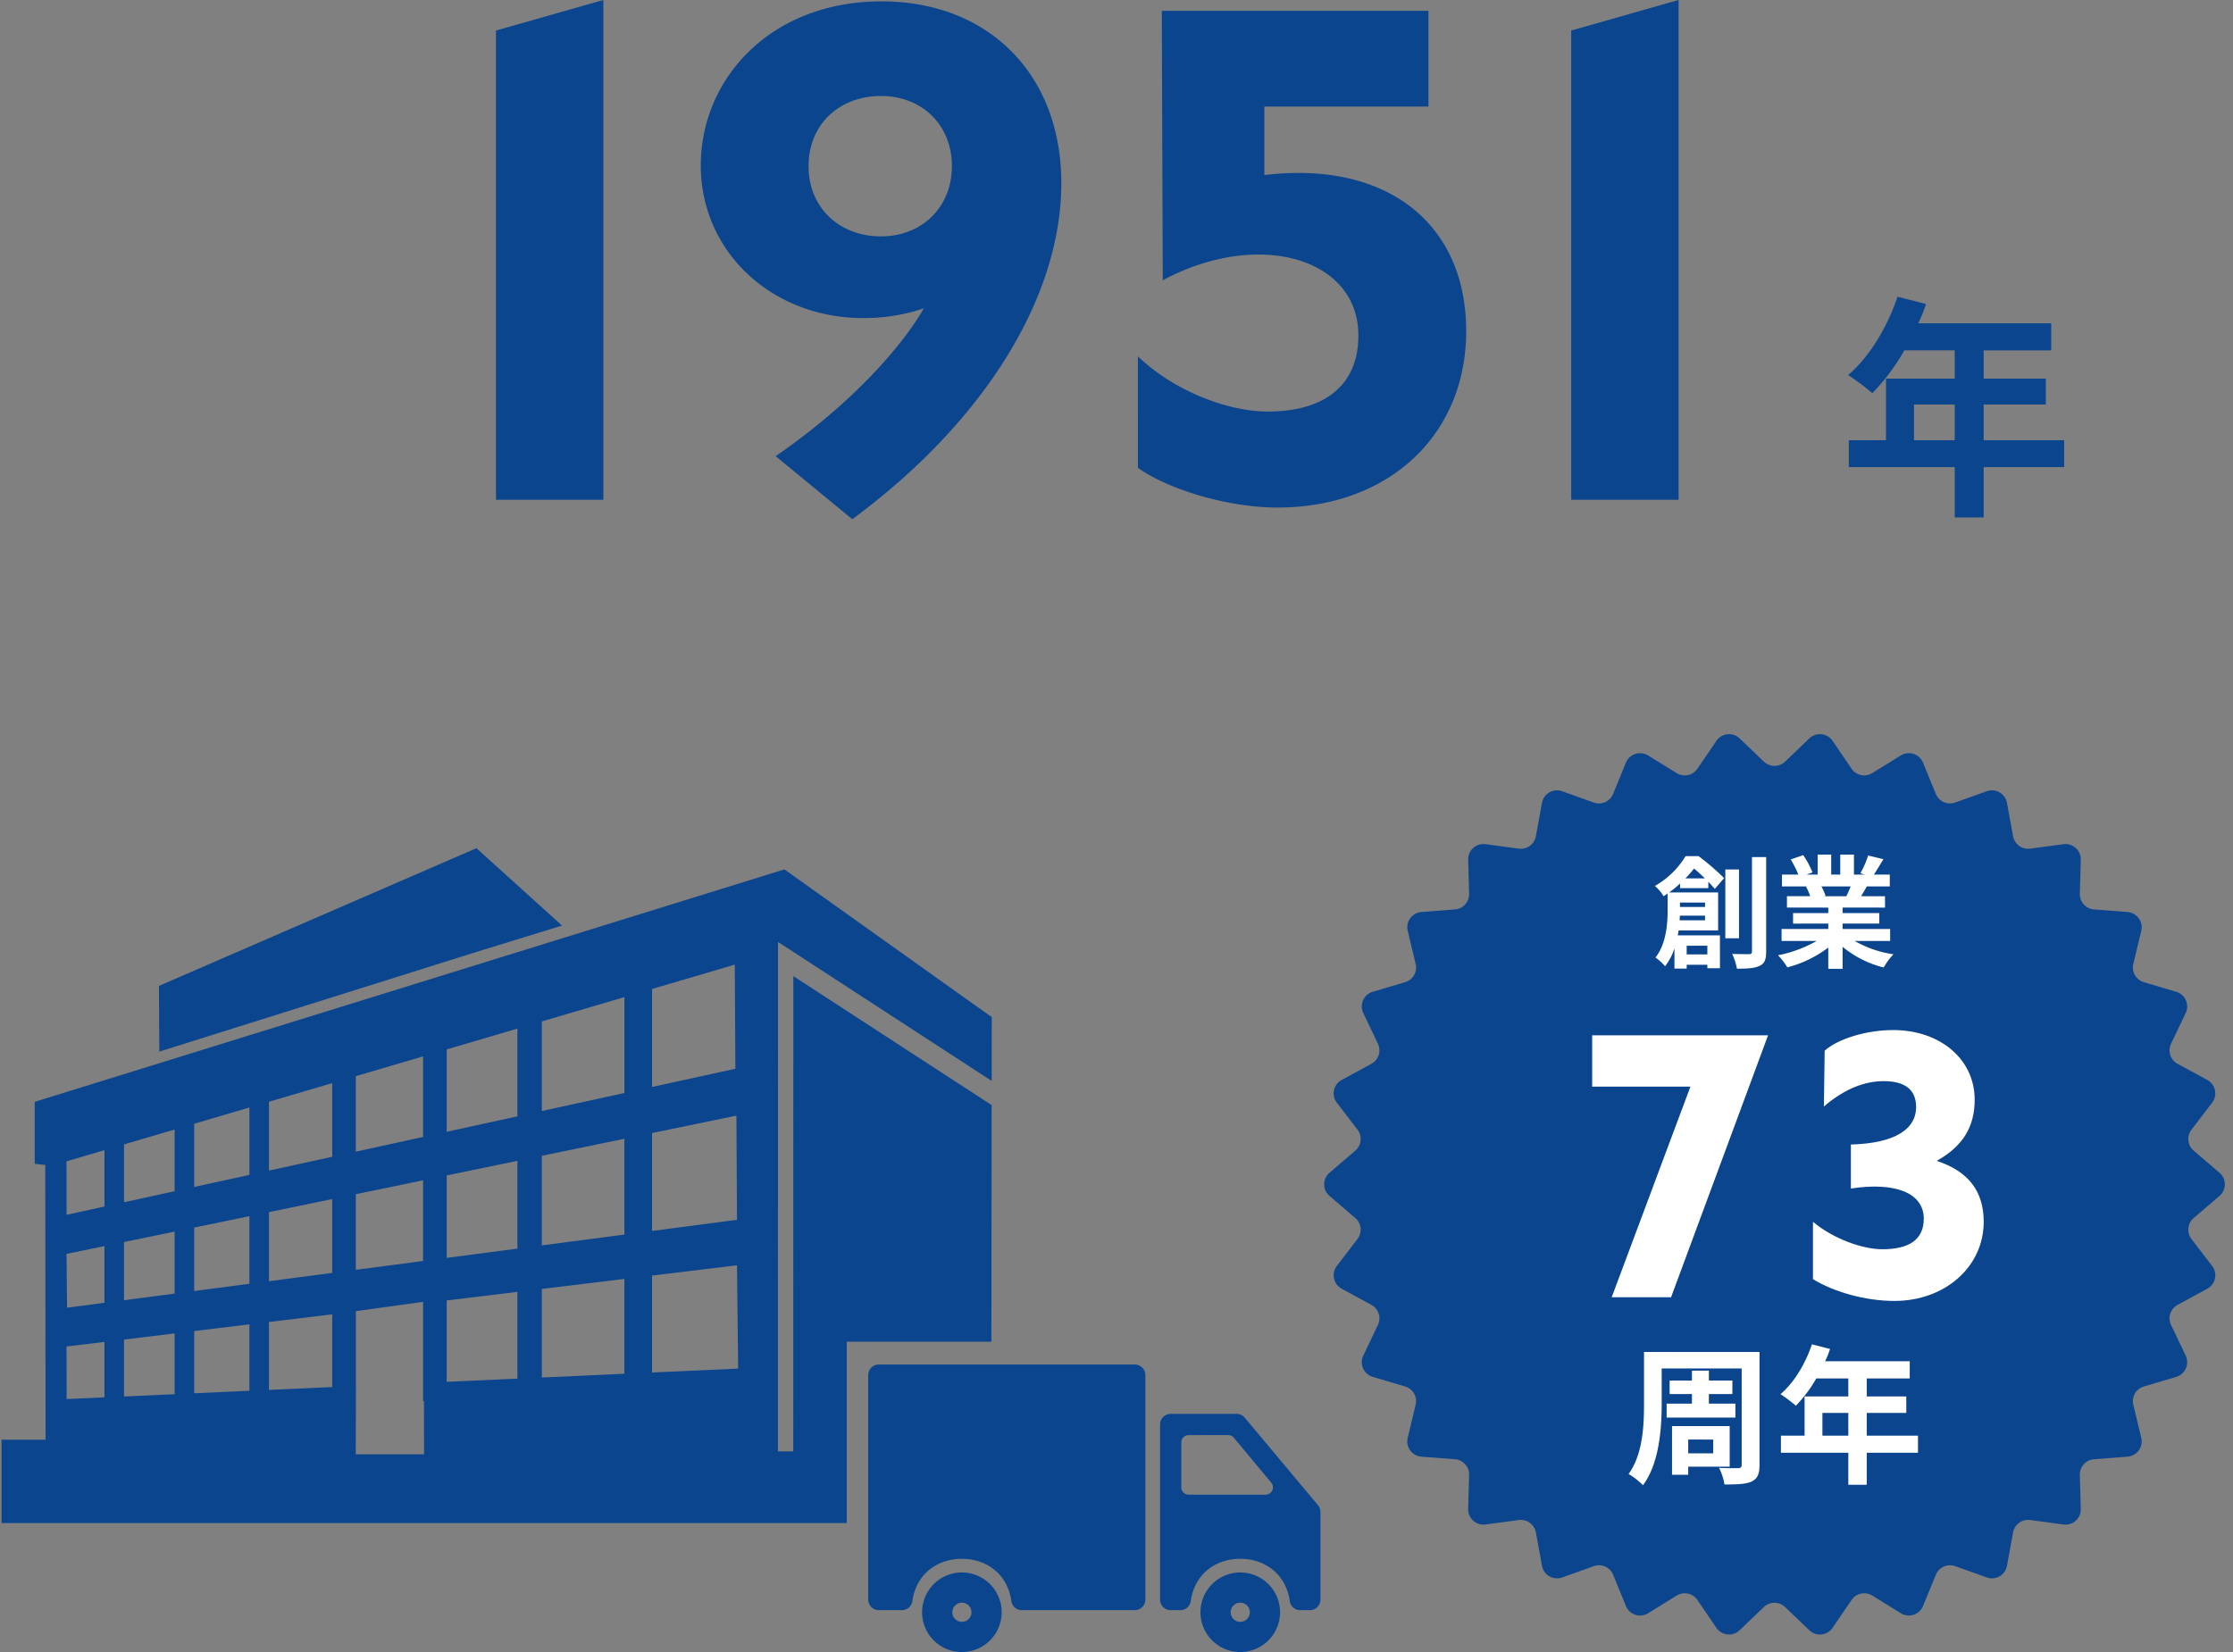<svg xmlns="http://www.w3.org/2000/svg" width="730.5" height="540.589" viewBox="0 0 730.5 540.589">
  <rect x="0" y="0" width="730.5" height="540.589" fill="#808080" stroke="none"/>
  <g id="グループ_9754" data-name="グループ 9754" transform="translate(790.5 -527.458)">
    <g id="グループ_9748" data-name="グループ 9748" transform="translate(-974 -221)">
      <path id="パス_17518" data-name="パス 17518" d="M24.64-18.48v-11.7H37.961v11.7Zm49.126,0H47.432v-11.7H67.76v-8.47H47.432v-9.24h22.1v-8.855h-43.5a49.159,49.159,0,0,0,2.541-6.314L19.25-65.45c-3.311,9.933-9.24,19.789-16.17,25.641a70.866,70.866,0,0,1,7.931,5.929A69.2,69.2,0,0,0,21.483-47.894H37.961v9.24H15.477V-18.48H3.311V-9.7h34.65V6.776h9.471V-9.7H73.766Z" transform="translate(785 911)" fill="#0b458e"/>
      <path id="パス_17517" data-name="パス 17517" d="M21.75,0H56.88V-163.542l-35.13,10ZM138.322,6.353C181.445-25.465,206.82-66.36,206.7-103.88c-.115-35.37-23.808-59.215-58.845-59.215-36.207,0-59.1,25.262-59.1,53.715,0,28.2,23.255,49.912,53.068,49.912A61.058,61.058,0,0,0,161.7-62.635c-4.848,8.663-19.615,28.445-48.443,48.365Zm9.4-92.545c-13.73,0-23.713-9.51-23.713-22.97,0-13.528,9.912-22.967,23.713-22.967,13.435,0,23.185,9.495,23.185,22.967,0,13.4-9.82,22.97-23.187,22.97ZM231.747-10.45C241.54-3.468,261,2.537,277.41,2.537c36.395,0,61.733-23.7,61.733-57.75,0-35.482-26.3-55.822-66.02-51.05V-128.68H326.8V-160H239.568l.32,88.177c31.08-16.72,63.993-7.435,63.993,18.055,0,16.482-11.3,24.892-29.62,24.892-13.6,0-31.178-7.12-42.513-18.062ZM373.5,0h35.13V-163.542l-35.13,10Z" transform="translate(324 912)" fill="#0b458e"/>
      <path id="多角形_21" data-name="多角形 21" d="M161.415,4.079a5,5,0,0,1,7.588.8L175.221,14a5,5,0,0,0,6.76,1.437l9.356-5.782a5,5,0,0,1,7.254,2.355l4.2,10.244a5,5,0,0,0,6.309,2.81l10.353-3.7a5,5,0,0,1,6.6,3.808l2,10.925a5,5,0,0,0,5.581,4.056l10.909-1.459a5,5,0,0,1,5.661,5.093l-.3,11.13a5,5,0,0,0,4.61,5.122l11,.856a5,5,0,0,1,4.474,6.152l-2.6,10.843a5,5,0,0,0,3.441,5.961l10.6,3.143a5,5,0,0,1,3.094,6.943l-4.794,10.072a5,5,0,0,0,2.125,6.54l9.743,5.3a5,5,0,0,1,1.581,7.43l-6.773,8.851a5,5,0,0,0,.718,6.836l8.448,7.236a5,5,0,0,1,0,7.595l-8.448,7.236a5,5,0,0,0-.718,6.836l6.773,8.851a5,5,0,0,1-1.581,7.43l-9.743,5.3a5,5,0,0,0-2.125,6.54l4.794,10.072a5,5,0,0,1-3.094,6.943l-10.6,3.143a5,5,0,0,0-3.441,5.961l2.6,10.843a5,5,0,0,1-4.474,6.152l-11,.856a5,5,0,0,0-4.61,5.122l.3,11.13a5,5,0,0,1-5.661,5.093l-10.909-1.459a5,5,0,0,0-5.581,4.056l-2,10.925a5,5,0,0,1-6.6,3.808l-10.353-3.7a5,5,0,0,0-6.309,2.81l-4.2,10.244a5,5,0,0,1-7.254,2.355l-9.356-5.782a5,5,0,0,0-6.76,1.437L169,295.124a5,5,0,0,1-7.588.8l-7.959-7.614a5,5,0,0,0-6.913,0l-7.959,7.614a5,5,0,0,1-7.588-.8L124.778,286a5,5,0,0,0-6.76-1.437l-9.356,5.782a5,5,0,0,1-7.254-2.355l-4.2-10.244a5,5,0,0,0-6.309-2.81l-10.353,3.7a5,5,0,0,1-6.6-3.808l-2-10.925a5,5,0,0,0-5.581-4.056l-10.909,1.459a5,5,0,0,1-5.661-5.093l.3-11.13a5,5,0,0,0-4.61-5.122l-11-.856a5,5,0,0,1-4.474-6.152l2.6-10.843a5,5,0,0,0-3.441-5.961l-10.6-3.143a5,5,0,0,1-3.094-6.943l4.794-10.072a5,5,0,0,0-2.125-6.54l-9.743-5.3a5,5,0,0,1-1.581-7.43l6.773-8.851a5,5,0,0,0-.718-6.836L4.434,153.8a5,5,0,0,1,0-7.595l8.448-7.236a5,5,0,0,0,.718-6.836L6.827,123.28a5,5,0,0,1,1.581-7.43l9.743-5.3a5,5,0,0,0,2.125-6.54L15.481,93.934a5,5,0,0,1,3.094-6.943l10.6-3.143a5,5,0,0,0,3.441-5.961l-2.6-10.843a5,5,0,0,1,4.474-6.152l11-.856a5,5,0,0,0,4.61-5.122l-.3-11.13a5,5,0,0,1,5.661-5.093L66.36,40.151A5,5,0,0,0,71.941,36.1l2-10.925a5,5,0,0,1,6.6-3.808l10.353,3.7a5,5,0,0,0,6.309-2.81l4.2-10.244a5,5,0,0,1,7.254-2.355l9.356,5.782A5,5,0,0,0,124.778,14L131,4.876a5,5,0,0,1,7.588-.8l7.959,7.614a5,5,0,0,0,6.913,0Z" transform="translate(614 986)" fill="#0b458e"/>
      <g id="グループ_9706" data-name="グループ 9706" transform="translate(28 5)">
        <path id="パス_17558" data-name="パス 17558" d="M10.88-26.12c1.04-1.08,1.96-2.16,2.8-3.2,1.16.92,2.4,2.08,3.56,3.2Zm6.4,7.92v1.44H9.08V-18.2ZM8.96-12.4c.04-.52.08-1.04.08-1.52h8.24v1.52Zm9.08,8.32v2.84H11.28V-4.08Zm.32-18.84V-25c.84.88,1.56,1.68,2.12,2.32l3.04-3.52a78.9,78.9,0,0,0-8.36-7.2H10.92A27.681,27.681,0,0,1,.88-23.64a13.489,13.489,0,0,1,2.84,3.36c.44-.28.88-.6,1.32-.88v5.44C5.04-11.2,4.6-4.8,1.08-.2A14.974,14.974,0,0,1,4.2,2.64,18.981,18.981,0,0,0,7.28-3.2V3.4h4V2.16h6.76V3.28h4.12V-7.48H8.36c.12-.52.2-1.08.28-1.6H21.56V-21.52h-16a38.6,38.6,0,0,0,3.56-2.92v1.52ZM28.4-29.04H23.92V-6.52H28.4Zm4.24-4.04V-2.24c0,.68-.28.92-1,.92-.76,0-3.08,0-5.48-.08a19.457,19.457,0,0,1,1.56,4.84c3.44,0,5.92-.16,7.44-.96,1.6-.72,2.12-2.04,2.12-4.68V-33.08Zm32.28,9.6c-.44,1.08-.92,2.24-1.4,3.2H56.04l.68-.12a19.7,19.7,0,0,0-1.36-3.08ZM77.84-5.64V-9.56H62.28v-1.76h12v-3.44h-12v-1.8H76.16v-3.72H68.32c.6-.96,1.24-2.04,1.88-3.2h7.52v-3.88h-5.2c.92-1.4,2-3.2,3.12-5.04l-5-1.2a32.222,32.222,0,0,1-2.52,5.8l1.44.44H66v-6.52H61.52v6.52H58.56v-6.52H54.12v6.52H50.48l1.96-.72a30.268,30.268,0,0,0-3.04-5.64l-4.08,1.4a35.855,35.855,0,0,1,2.48,4.96H42.44v3.88H50.8l-.48.08a17.974,17.974,0,0,1,1.36,3.12h-7.6v3.72H57.6v1.8H46.08v3.44H57.6v1.76H42.32v3.92H53.8A42.024,42.024,0,0,1,41.16-.96,22.187,22.187,0,0,1,44.2,3,37.943,37.943,0,0,0,57.6-3.48V3.48h4.68v-7.2A34.144,34.144,0,0,0,75.72,3.04a22.375,22.375,0,0,1,3.2-4.32A35.735,35.735,0,0,1,66.24-5.64Z" transform="translate(696 1057)" fill="#fff"/>
        <path id="パス_17556" data-name="パス 17556" d="M11.749-.056H31.167L62.9-85.76H5.36v16.788H37.5Zm92.481,1.209c16.58,0,29.219-11.2,29.219-25.889,0-10.021-5.04-16.554-15.385-19.943,8.5-4.75,12.43-11.084,12.43-20.016,0-13.192-11.24-22.793-26.686-22.793-8.647,0-18.051,2.841-22.391,6.762l-.251,18.259c6.645-5.722,13.262-8.3,19.547-8.3,6.57,0,10.3,2.467,10.6,7.759.461,8.02-7.062,12.6-21.317,12.974v14.408c14.638-2.262,23.848,1.537,23.848,9.834,0,6.934-4.878,10.03-13.554,10.03-6.42,0-15.957-3.341-22.7-8.975V-5.983c6.609,4.092,16.972,7.136,26.645,7.136Z" transform="translate(671 1168)" fill="#fff"/>
        <path id="パス_17557" data-name="パス 17557" d="M13.72-22.246v4.557H36.211v-4.557H27.538v-3.136h7.693v-4.41H27.538v-3.234H22v3.234H14.7v4.41H22v3.136Zm15.239,11.76v4.508H20.776v-4.508Zm5.39,8.869V-14.9H15.484V1.029h5.292V-1.617ZM44.1-39.151H6.321V-22.2c0,7.154-.392,16.562-5.047,22.981a22.572,22.572,0,0,1,4.7,3.675C11.319-2.646,12.1-14.161,12.1-22.2V-33.761H38.269V-2.254c0,.833-.343,1.127-1.176,1.127s-3.724.049-6.223-.1a18.593,18.593,0,0,1,1.764,5.439c4.214,0,7.056-.1,8.918-.98,1.911-.98,2.548-2.4,2.548-5.439ZM64.68-11.76v-7.448h8.477v7.448Zm31.262,0H79.184v-7.448H92.12V-24.6H79.184v-5.88H93.247v-5.635H65.562a31.282,31.282,0,0,0,1.617-4.018L61.25-41.65c-2.107,6.321-5.88,12.593-10.29,16.317a45.1,45.1,0,0,1,5.047,3.773,44.036,44.036,0,0,0,6.664-8.918H73.157v5.88H58.849V-11.76H51.107v5.586h22.05V4.312h6.027V-6.174H95.942Z" transform="translate(687 1225)" fill="#fff"/>
      </g>
      <path id="前面オブジェクトで型抜き_1" data-name="前面オブジェクトで型抜き 1" d="M-4896.5-21.16H-5173V-48.447h14.413l-.106-89.894-3.455-.378,0-20.279,245.263-76.059,67.822,48.34-.025,20.875-69.891-45.469-.033,166.7h5.015l.03-155.523,64.871,42.2-.087,77.434H-4896.5v59.338Zm-160.559-44.87h0l-.066,22.37h22.355l-.047-17.421h-.28V-93.552l-21.89,3.03v.1l-.1.012v24.379l.033,0Zm-82.271-14.408-12.414,1.5.043,17.2,12.371-.563V-80.438Zm22.956-2.782-16.558,2.006v18.631l16.558-.753V-83.221Zm24.464-2.966L-5109.978-84v20.372l18.068-.822V-86.187Zm27.089-3.282-20.7,2.51v22.222l20.7-.94V-89.469Zm60.583-7.343-23.13,2.8v26.627l23.13-1.05V-96.812Zm34.994-4.24-27,3.273v28.986l27-1.228v-31.031Zm36.845-4.465-27.787,3.368v31.718l28.163-1.279-.376-33.807ZM-5139.33-111.8l-12.414,2.564.175,17.6,12.239-1.606V-111.8Zm22.956-4.74-16.558,3.42v19.039l16.558-2.172v-20.286Zm24.464-5.05-18.068,3.73V-97.09l18.068-2.371v-22.125Zm27.089-5.593-20.7,4.275V-100.3l20.7-2.716v-24.164Zm29.724-6.138-22,4.543v24.743l22-2.886v-26.4Zm30.859-6.372-23.13,4.776v26.98l23.13-3.035v-28.721Zm34.994-7.225-27,5.575v29.322l27-3.543v-31.354Zm36.655-7.567-27.6,5.7v32.034l27.787-3.647-.19-34.086Zm-206.741,11.3h0l-12.414,3.657.007,17.5,12.407-2.712v-18.448Zm22.956-6.759h0l-16.558,4.875v18.934l16.558-3.617v-20.192Zm24.464-7.2h0l-18.067,5.318v20.679l18.068-3.947v-22.05Zm27.089-7.978h0l-20.7,6.094v22.536l20.7-4.522v-24.109Zm29.724-8.753h0l-22,6.477v24.7l22-4.806v-26.367Zm30.859-9.087h0l-23.13,6.812v26.954l23.13-5.053v-28.713Zm34.994-10.3h0l-27,7.952v29.321l27-5.9v-31.372Zm36.122-10.635h0l-27.063,7.969v32.062l27.253-5.954-.189-34.077Zm-188.258,28.458v0h0l-.131-21.493L-5017.64-242l28,25.328-28.081,8.649-103.663,32.589Z" transform="translate(5357 1268)" fill="#0b458e"/>
      <path id="前面オブジェクトで型抜き_1_-_アウトライン" data-name="前面オブジェクトで型抜き 1 - アウトライン" d="M-4896.5-20.661h-277V-48.947h14.413l-.105-88.945-3.455-.378v-.448l0-20.647.352-.109,245.5-76.133.2.144,68.033,48.49v.258l-.026,21.8-.771-.5-69.119-44.966-.033,165.274h4.015l.03-155.944,65.871,42.854v.272L-4848.679-80H-4896v58.838h-.5Zm-276-1H-4897V-81h47.322l.086-76.663-63.87-41.553-.03,155.1h-6.015v-.5l.033-167.617,69.892,45.469.023-19.7-67.41-48.047-244.674,75.877,0,19.462,3.454.378v.448l.107,90.394H-5172.5Zm138.231-21.5h-23.358l.066-22.33-.032,0V-90.854l.1-.012v-.092l22.89-3.169V-61.58h.279v.5Zm-22.355-1h21.352l-.044-16.421h-.282v-32.4l-20.89,2.892v.116l-.1.012v23.408h.033v.522ZM-5152.2-61.206v-.522l-.044-17.649L-5138.83-81v19.188Zm.957-17.285.041,16.238,11.373-.518v-17.1Zm17.811,16.43v-19.6l17.558-2.127v20.926Zm1-18.711v17.665l15.558-.708V-82.656Zm21.954,17.67V-84.44l19.068-2.311v22.783Zm1-20.452v19.406l17.068-.776v-20.7Zm23.457,19.34V-87.4l21.7-2.631V-65.2Zm1-22.3v21.256l19.7-.895V-88.9Zm57.154,19.659V-94.451l24.13-2.925v29.423Zm1-26.707V-67.9l22.13-1V-96.248Zm30.122,25.295V-98.222l28-3.394v32.073Zm1-29.066v28.02l26-1.183v-29.989Zm35.06,27.428v-32.684l28.78-3.488.006.558.382,34.29Zm1-31.8v30.751l27.158-1.233-.365-32.765Zm-192.377,10.645-.006-.564-.179-18.012,13.418-2.771V-92.8Zm.823-17.763.166,16.625,11.245-1.475v-17.506Zm17.808,15.318v-20.016l17.558-3.626V-95.81Zm1-19.2v18.062l15.558-2.041v-19.234Zm21.954,16.188v-21.743l19.068-3.936v23.177Zm1-20.928V-97.66l17.068-2.239v-21.072Zm23.457,17.72V-123.31l21.7-4.482v25.217Zm1-22.768v21.628l19.7-2.585v-23.112Zm27.429,19.035v-25.721l23-4.749v27.452Zm1-24.906V-104.6l21-2.755V-132.7Zm28.725,21v-27.957l24.13-4.983v29.774Zm1-27.143v26l22.13-2.9v-27.669Zm30.122,23.059v-30.3l.4-.082,27.6-5.7v32.407Zm1-29.485v28.345l26-3.412v-30.3Zm35.06,24.753V-149.19l28.593-5.9.2,35.137Zm1-32.2v31.057l26.784-3.515-.184-33.034Zm-192.551,26.98v-.621l-.007-17.877,12.8-3.77.616-.112v19.45Zm.993-17.75.007,16.508,11.407-2.494v-17.377Zm17.812,13.64v-19.929l17.558-5.169v21.263Zm1-19.181v17.939l15.558-3.4v-19.121Zm21.954,14.167v-21.674l18.452-5.431.616-.112v23.051l-.393.086Zm1-20.925v19.683l17.068-3.728v-20.979Zm23.457,15.582v-23.531l21.7-6.388v25.18l-.393.086Zm1-22.783V-137.1l19.7-4.3v-23.038Zm27.429,16.574v-25.692l.359-.106,22.636-6.666V-147.1Zm1-24.944v23.7l21-4.588v-25.3Zm28.725,18.45v-27.949l24.13-7.107v29.785l-.393.086Zm1-27.2v25.959l22.13-4.834v-27.642Zm30.122,20.4V-185.68l.359-.106,27.643-8.141v32.443Zm1-29.568v28.326l26-5.682v-30.3Zm35.06,21.69V-196.3l.359-.106,27.7-8.156,0,.665.192,34.481Zm1-32.309v31.067l26.25-5.735-.183-33.007Zm-163.109,21.027.915-1.094-.132-21.641.3-.131,104.167-45.2.239.216,28.657,25.917-.841.259-28.081,8.649-103.676,32.593Zm1.786-22.08.125,20.488,103.017-32.386,27.244-8.391-27.114-24.522Z" transform="translate(5357 1268)" fill="rgba(0,0,0,0)"/>
      <g id="グループ_9704" data-name="グループ 9704" transform="translate(230.583 411.639)">
        <g id="グループ_9700" data-name="グループ 9700" transform="translate(345.635 851.368)">
          <path id="パス_17451" data-name="パス 17451" d="M290.274,808.964a12.485,12.485,0,1,0,12.485,12.485A12.5,12.5,0,0,0,290.274,808.964Zm0,16.157a3.672,3.672,0,1,1,3.671-3.672A3.676,3.676,0,0,1,290.274,825.12Z" transform="translate(-277.254 -808.429)" fill="#0b458e"/>
          <path id="パス_17452" data-name="パス 17452" d="M290.609,834.8a13.02,13.02,0,1,1,13.02-13.02A13.034,13.034,0,0,1,290.609,834.8Zm0-24.97a11.95,11.95,0,1,0,11.95,11.95A11.963,11.963,0,0,0,290.609,809.833Zm0,16.156a4.206,4.206,0,1,1,4.206-4.206A4.213,4.213,0,0,1,290.609,825.99Zm0-7.343a3.137,3.137,0,1,0,3.137,3.136A3.142,3.142,0,0,0,290.609,818.647Z" transform="translate(-277.589 -808.764)" fill="#0b458e"/>
        </g>
        <g id="グループ_9701" data-name="グループ 9701" transform="translate(332.415 799.471)">
          <path id="パス_17453" data-name="パス 17453" d="M323.569,819.248l-23.962-28.639a2.93,2.93,0,0,0-2.254-1.053H275.781a2.936,2.936,0,0,0-2.936,2.936v57.286a2.936,2.936,0,0,0,2.936,2.936H278.9a2.925,2.925,0,0,0,2.928-2.49c1.155-8.833,8.2-14.311,16.723-14.311s15.571,5.479,16.723,14.311a2.926,2.926,0,0,0,2.931,2.49h3.113a2.938,2.938,0,0,0,2.936-2.936V821.134A2.929,2.929,0,0,0,323.569,819.248Zm-16.731-3.254H281.659a2.939,2.939,0,0,1-2.939-2.939V798.367a2.938,2.938,0,0,1,2.939-2.936H294.6a2.943,2.943,0,0,1,2.257,1.056l12.239,14.688A2.938,2.938,0,0,1,306.837,815.994Z" transform="translate(-272.31 -789.021)" fill="#0b458e"/>
          <path id="パス_17454" data-name="パス 17454" d="M321.652,853.584H318.54a3.461,3.461,0,0,1-3.463-2.955c-1.08-8.282-7.586-13.846-16.191-13.846s-15.111,5.564-16.191,13.846a3.457,3.457,0,0,1-3.46,2.955h-3.118a3.474,3.474,0,0,1-3.471-3.471V792.827a3.474,3.474,0,0,1,3.471-3.471h21.572a3.467,3.467,0,0,1,2.666,1.243l23.959,28.642a3.459,3.459,0,0,1,.81,2.228v28.644A3.474,3.474,0,0,1,321.652,853.584Zm-22.767-17.871a17.885,17.885,0,0,1,11.469,3.968,16.538,16.538,0,0,1,5.784,10.811,2.387,2.387,0,0,0,2.4,2.021h3.113a2.4,2.4,0,0,0,2.4-2.4V821.468a2.4,2.4,0,0,0-.559-1.54h0l-23.962-28.642a2.4,2.4,0,0,0-1.845-.861H276.116a2.4,2.4,0,0,0-2.4,2.4v57.286a2.4,2.4,0,0,0,2.4,2.4h3.118a2.384,2.384,0,0,0,2.4-2.021,16.541,16.541,0,0,1,5.787-10.811A17.883,17.883,0,0,1,298.885,835.713Zm8.287-18.849H281.993a3.478,3.478,0,0,1-3.474-3.474V798.7a3.478,3.478,0,0,1,3.474-3.474h12.94a3.462,3.462,0,0,1,2.666,1.252l12.242,14.688a3.473,3.473,0,0,1-2.669,5.7ZM281.993,796.3a2.4,2.4,0,0,0-2.4,2.4V813.39a2.406,2.406,0,0,0,2.4,2.4h25.179a2.4,2.4,0,0,0,1.845-3.942l-12.239-14.688a2.4,2.4,0,0,0-1.845-.864Z" transform="translate(-272.645 -789.356)" fill="#0b458e"/>
        </g>
        <g id="グループ_9702" data-name="グループ 9702" transform="translate(236.941 783.314)">
          <path id="パス_17455" data-name="パス 17455" d="M323.8,783.514H240.077a2.936,2.936,0,0,0-2.936,2.936v73.442a2.938,2.938,0,0,0,2.936,2.939H247.6a2.928,2.928,0,0,0,2.931-2.49c1.153-8.835,8.2-14.314,16.723-14.314s15.568,5.479,16.721,14.314a2.93,2.93,0,0,0,2.931,2.49h36.9a2.94,2.94,0,0,0,2.939-2.939V786.45A2.938,2.938,0,0,0,323.8,783.514Z" transform="translate(-236.606 -782.979)" fill="#0b458e"/>
          <path id="パス_17456" data-name="パス 17456" d="M324.136,863.7h-36.9a3.456,3.456,0,0,1-3.46-2.955c-1.08-8.284-7.589-13.846-16.191-13.846s-15.111,5.562-16.194,13.846a3.456,3.456,0,0,1-3.46,2.955h-7.522a3.476,3.476,0,0,1-3.471-3.473V786.785a3.474,3.474,0,0,1,3.471-3.471h83.724a3.476,3.476,0,0,1,3.474,3.471v73.442A3.478,3.478,0,0,1,324.136,863.7Zm-56.548-17.873a17.883,17.883,0,0,1,11.466,3.968,16.554,16.554,0,0,1,5.787,10.811,2.387,2.387,0,0,0,2.4,2.024h36.9a2.406,2.406,0,0,0,2.4-2.4V786.785a2.4,2.4,0,0,0-2.4-2.4H240.412a2.4,2.4,0,0,0-2.4,2.4v73.442a2.4,2.4,0,0,0,2.4,2.4h7.522a2.391,2.391,0,0,0,2.4-2.024,16.562,16.562,0,0,1,5.784-10.811A17.885,17.885,0,0,1,267.588,845.828Z" transform="translate(-236.941 -783.314)" fill="#0b458e"/>
        </g>
        <g id="グループ_9703" data-name="グループ 9703" transform="translate(254.566 851.368)">
          <path id="パス_17457" data-name="パス 17457" d="M256.217,808.964A12.485,12.485,0,1,0,268.7,821.449,12.5,12.5,0,0,0,256.217,808.964Zm0,16.157a3.672,3.672,0,1,1,3.674-3.672A3.676,3.676,0,0,1,256.217,825.12Z" transform="translate(-243.197 -808.429)" fill="#0b458e"/>
          <path id="パス_17458" data-name="パス 17458" d="M256.552,834.8a13.02,13.02,0,1,1,13.02-13.02A13.034,13.034,0,0,1,256.552,834.8Zm0-24.97a11.95,11.95,0,1,0,11.95,11.95A11.963,11.963,0,0,0,256.552,809.833Zm0,16.156a4.206,4.206,0,1,1,4.209-4.206A4.212,4.212,0,0,1,256.552,825.99Zm0-7.343a3.137,3.137,0,1,0,3.139,3.136A3.139,3.139,0,0,0,256.552,818.647Z" transform="translate(-243.532 -808.764)" fill="#0b458e"/>
        </g>
      </g>
    </g>
  </g>
</svg>
